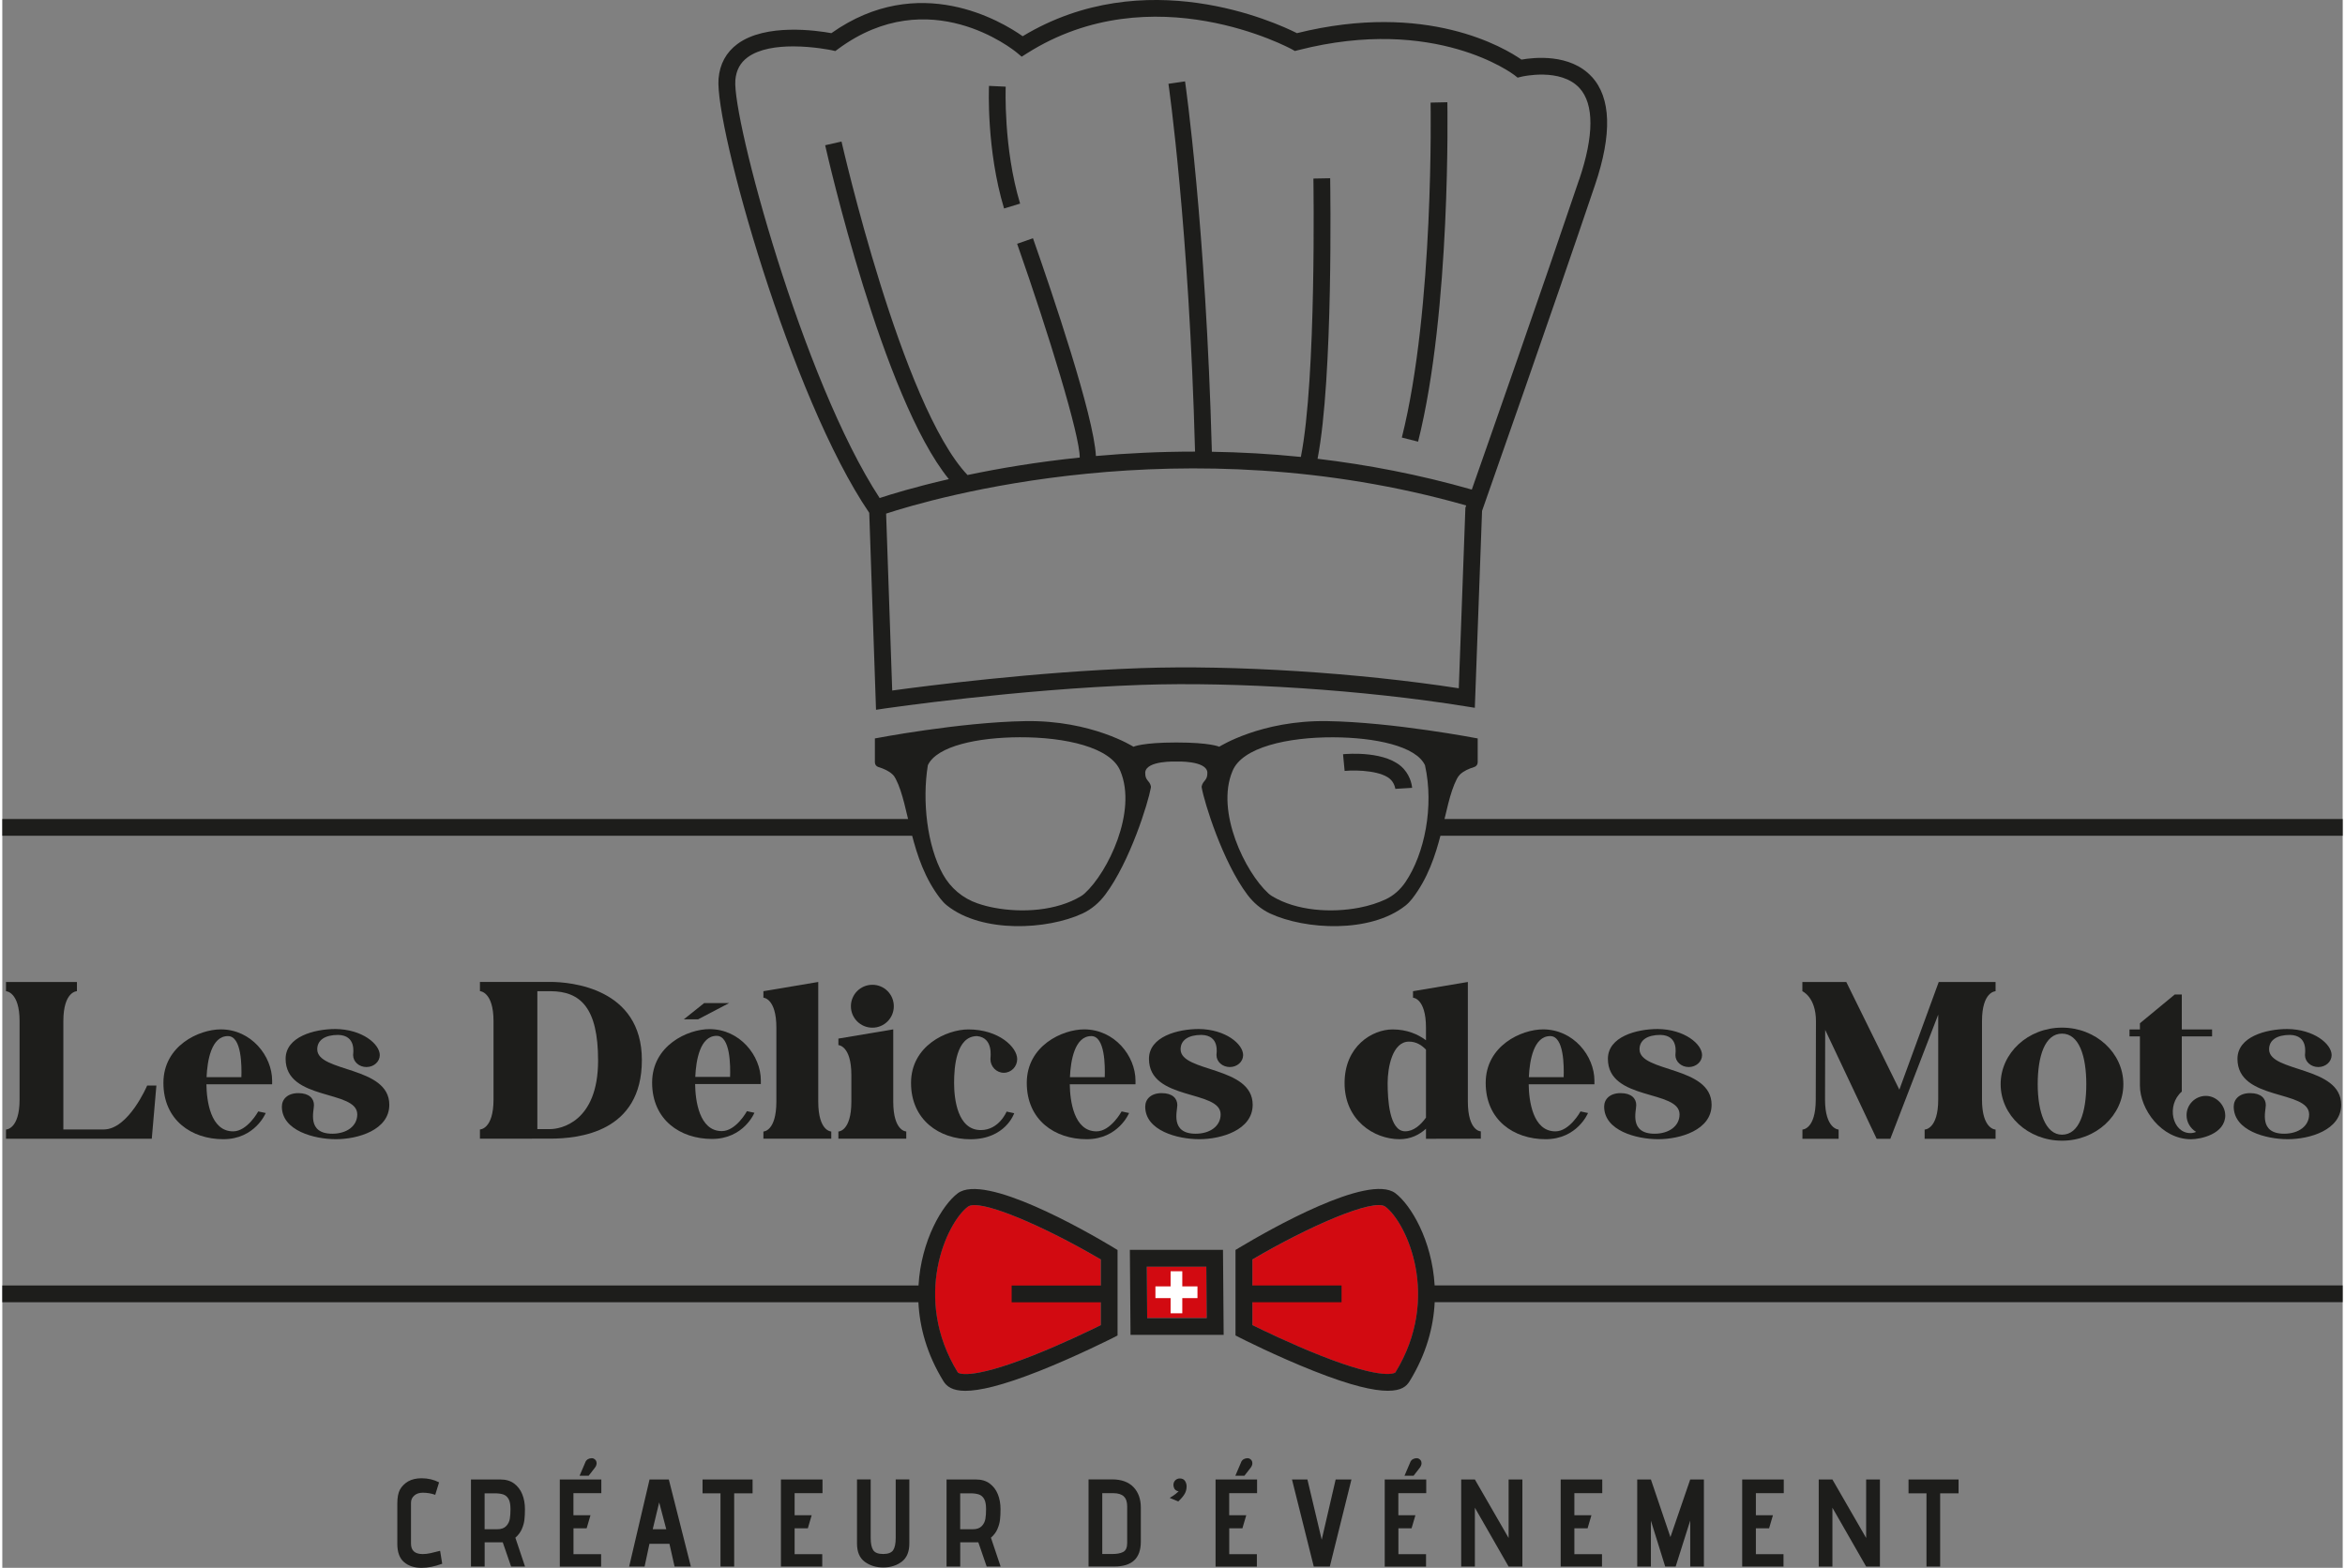 <?xml version="1.0" encoding="UTF-8"?>
<svg id="Calque_1" data-name="Calque 1" xmlns="http://www.w3.org/2000/svg" width="323px" height="216px" viewBox="0 0 456.58 305.93">
  <rect x="0" y="0" width="456.58" height="305.93" fill="#808080" stroke="none"/>
  <defs>
    <style>
      .cls-1 {
        fill: #fff;
      }

      .cls-2 {
        fill: #d20a11;
      }

      .cls-3 {
        fill: #1d1d1b;
      }
    </style>
  </defs>
  <polygon class="cls-2" points="223.35 257.18 234.97 257.18 234.89 247.14 223.27 247.14 223.35 257.18"/>
  <path class="cls-2" d="m243.88,258.57c2.1,1.04,7.61,3.7,13.28,5.94,12.83,5.07,14.61,3.32,14.62,3.3,9-14.63,2.16-29.26-1.96-32.35-2.27-1.7-15.07,3.89-25.94,10.31v12.81Z"/>
  <path class="cls-2" d="m189.65,235.15c-.58,0-1.02.1-1.29.31-4.12,3.09-10.96,17.72-1.96,32.35.01.02,1.8,1.77,14.62-3.3,5.68-2.24,11.18-4.9,13.28-5.94v-12.81c-9.54-5.62-20.55-10.61-24.65-10.61Z"/>
  <path class="cls-3" d="m30.06,211.83l-.9,10.37H.72v-1.8s2.65,0,2.65-5.85v-15.29c0-5.77-2.65-5.85-2.65-5.85v-1.8h13.84v1.8s-2.65,0-2.65,5.85v21.13h7.87c4.85,0,8.48-8.57,8.48-8.57h1.8Z"/>
  <path class="cls-3" d="m52.63,211.58h-12.81c.04,3.17.78,9.18,5.21,9.18,2.78,0,4.9-3.89,4.9-3.89l1.46.31s-2.08,5.11-8.28,5.11-11.68-3.73-11.68-10.99,6.96-10.44,11.19-10.44c5.93,0,10.02,5.18,10.02,10.01v.7Zm-8.61-9.41c-3.24,0-4.03,4.78-4.17,8.01h6.79c.07-2.09.08-8.01-2.62-8.01Z"/>
  <path class="cls-3" d="m75.5,215.57c0,4.95-6.16,6.72-10.41,6.72s-10.55-1.67-10.55-6.35c0-1.47,1.12-2.64,3.21-2.64s3.05,1.03,3.05,2.34c0,1.14-1.43,5.58,3.58,5.58,2.82,0,4.87-1.5,4.87-3.77,0-4.87-13.98-2.58-13.98-10.84,0-4.33,5.6-5.82,9.72-5.82,5.23.05,8.65,2.94,8.65,5.09,0,1.29-1.16,2.33-2.6,2.33s-2.6-1.04-2.6-2.33c0-.39.67-3.86-2.93-3.94-2.53,0-4.07,1-4.07,2.81,0,4.54,14.06,3.22,14.06,10.82Z"/>
  <path class="cls-3" d="m124.77,206.86c0,14.06-12.25,15.32-17.87,15.32-1.01,0-13.72.01-13.72.01v-1.8s2.65,0,2.65-5.85v-15.29c0-5.77-2.65-5.85-2.65-5.85v-1.8h13.72c3.97,0,17.87,1.18,17.87,15.24Zm-8.54.08c0-10.26-3.41-13.53-9.33-13.53h-2.52v26.91h2.52c1.92,0,9.33-1.3,9.33-13.38Z"/>
  <path class="cls-3" d="m147.97,211.53h-12.81c.04,3.17.78,9.18,5.21,9.18,2.78,0,4.9-3.89,4.9-3.89l1.46.31s-2.08,5.11-8.28,5.11-11.68-3.73-11.68-10.99,6.96-10.44,11.19-10.44c5.93,0,10.02,5.18,10.02,10.01v.7Zm-12.23-12.63h-2.79l3.97-3.17h4.87l-6.05,3.17Zm3.62,3.22c-3.24,0-4.03,4.78-4.17,8.01h6.79c.07-2.09.08-8.01-2.62-8.01Z"/>
  <path class="cls-3" d="m161.72,220.79v1.4h-13.24v-1.4s2.53,0,2.53-5.85v-14.41c0-5.77-2.53-5.85-2.53-5.85v-1.27l10.7-1.8v23.33c0,5.84,2.53,5.84,2.53,5.85Z"/>
  <path class="cls-3" d="m176.35,220.79v1.4h-13.24v-1.4s2.53,0,2.53-5.85v-5.16c0-5.77-2.53-5.85-2.53-5.85v-1.27l10.7-1.8v14.08c0,5.84,2.53,5.84,2.53,5.84Zm-10.8-24.44c0-2.31,1.87-4.19,4.19-4.19s4.18,1.87,4.18,4.19-1.87,4.18-4.18,4.18-4.19-1.87-4.19-4.18Z"/>
  <path class="cls-3" d="m195.91,216.9l1.5.32s-1.68,5.08-8.55,5.08c-6,0-11.58-3.73-11.58-10.99s6.96-10.44,11.19-10.44c5.93,0,9.52,3.46,9.52,5.79,0,1.48-1.17,2.67-2.61,2.67s-2.61-1.2-2.61-2.67c0-.43.61-4.14-2.59-4.49-4.1,0-4.5,6.06-4.5,9.15s.66,9.19,5.21,9.19c3.57,0,5.04-3.62,5.04-3.62Z"/>
  <path class="cls-3" d="m221.06,211.58h-12.81c.04,3.17.78,9.18,5.21,9.18,2.78,0,4.9-3.89,4.9-3.89l1.46.31s-2.08,5.11-8.28,5.11-11.68-3.73-11.68-10.99,6.96-10.44,11.19-10.44c5.93,0,10.02,5.18,10.02,10.01v.7Zm-8.61-9.41c-3.24,0-4.03,4.78-4.17,8.01h6.79c.07-2.09.08-8.01-2.62-8.01Z"/>
  <path class="cls-3" d="m243.93,215.57c0,4.95-6.16,6.72-10.41,6.72s-10.55-1.67-10.55-6.35c0-1.47,1.12-2.64,3.21-2.64s3.05,1.03,3.05,2.34c0,1.14-1.43,5.58,3.58,5.58,2.82,0,4.87-1.5,4.87-3.77,0-4.87-13.98-2.58-13.98-10.84,0-4.33,5.6-5.82,9.72-5.82,5.23.05,8.65,2.94,8.65,5.09,0,1.29-1.16,2.33-2.6,2.33s-2.6-1.04-2.6-2.33c0-.39.67-3.86-2.93-3.94-2.53,0-4.07,1-4.07,2.81,0,4.54,14.06,3.22,14.06,10.82Z"/>
  <path class="cls-3" d="m288.44,220.76v1.43l-10.7.02v-1.96c-1.28,1.16-2.97,2.04-5.16,2.04-5,0-10.72-3.72-10.72-10.95s5.42-10.47,9.37-10.47c2.77,0,4.9.92,6.51,2.11v-2.45c0-5.77-2.53-5.85-2.53-5.85v-1.27l10.7-1.8v23.3c0,5.85,2.53,5.85,2.53,5.85Zm-10.7-15.94c-.85-.91-1.94-1.57-3.31-1.57-3.24,0-4.17,5.02-4.17,8.1s.3,9.4,3.42,9.4c1.64,0,3.01-1.21,4.06-2.67,0-3.71,0-9.19,0-13.27Z"/>
  <path class="cls-3" d="m310.59,211.58h-12.81c.04,3.17.78,9.18,5.21,9.18,2.78,0,4.9-3.89,4.9-3.89l1.46.31s-2.08,5.11-8.28,5.11-11.68-3.73-11.68-10.99,6.96-10.44,11.19-10.44c5.93,0,10.02,5.18,10.02,10.01v.7Zm-8.61-9.41c-3.24,0-4.03,4.78-4.17,8.01h6.79c.07-2.09.08-8.01-2.62-8.01Z"/>
  <path class="cls-3" d="m333.46,215.57c0,4.95-6.16,6.72-10.41,6.72s-10.55-1.67-10.55-6.35c0-1.47,1.12-2.64,3.21-2.64s3.05,1.03,3.05,2.34c0,1.14-1.43,5.58,3.58,5.58,2.82,0,4.87-1.5,4.87-3.77,0-4.87-13.98-2.58-13.98-10.84,0-4.33,5.6-5.82,9.72-5.82,5.23.05,8.65,2.94,8.65,5.09,0,1.29-1.16,2.33-2.6,2.33s-2.6-1.04-2.6-2.33c0-.39.67-3.86-2.93-3.94-2.53,0-4.07,1-4.07,2.81,0,4.54,14.06,3.22,14.06,10.82Z"/>
  <path class="cls-3" d="m377.77,191.62h11.09v1.8s-2.65,0-2.65,5.85v15.29c0,5.85,2.65,5.85,2.65,5.85v1.8h-13.84v-1.8s2.65,0,2.65-5.85v-16.58l-9.34,24.23h-2.67l-10.04-21.25-.03,13.6c0,5.77,2.65,5.85,2.65,5.85v1.8h-7.06v-1.8s2.6,0,2.6-5.85l.04-15.29c0-4.72-2.65-5.85-2.65-5.85v-1.8h8.57l10.35,21,7.68-21Z"/>
  <path class="cls-3" d="m413.79,211.55c0,6.09-5.36,11.03-11.97,11.03s-11.97-4.94-11.97-11.03,5.36-11.03,11.97-11.03,11.97,4.94,11.97,11.03Zm-7.23,0c0-5.45-1.4-9.86-4.74-9.86s-4.74,4.42-4.74,9.86,1.53,9.86,4.74,9.86c3.38,0,4.74-4.42,4.74-9.86Z"/>
  <path class="cls-3" d="m433.67,217.61c0,3.68-4.79,4.69-6.67,4.69-5.83,0-9.98-5.9-9.98-10.49v-9.58h-2.03v-1.35h2.03v-1.21l6.79-5.61h1.38v6.82h5.91v1.35h-5.91v10.77c-3.09,2.69-1.84,8.1,1.68,8.1.44,0,.8-.09,1.11-.24-1.11-.66-1.86-1.86-1.86-3.25,0-2.08,1.69-3.77,3.77-3.77s3.77,1.87,3.77,3.77Z"/>
  <path class="cls-3" d="m456.28,215.57c0,4.95-6.16,6.72-10.41,6.72s-10.55-1.67-10.55-6.35c0-1.47,1.12-2.64,3.21-2.64s3.05,1.03,3.05,2.34c0,1.14-1.43,5.58,3.58,5.58,2.82,0,4.87-1.5,4.87-3.77,0-4.87-13.98-2.58-13.98-10.84,0-4.33,5.6-5.82,9.72-5.82,5.23.05,8.65,2.94,8.65,5.09,0,1.29-1.16,2.33-2.6,2.33s-2.6-1.04-2.6-2.33c0-.39.67-3.86-2.93-3.94-2.53,0-4.07,1-4.07,2.81,0,4.54,14.06,3.22,14.06,10.82Z"/>
  <path class="cls-3" d="m81.79,305.93c-1.41,0-2.55-.37-3.42-1.12-.87-.74-1.31-1.93-1.31-3.57v-7.79c0-1.23.17-2.16.52-2.79.35-.63.88-1.17,1.59-1.6.71-.4,1.59-.61,2.62-.61,1.26,0,2.4.27,3.42.8l-.75,2.43c-.74-.27-1.56-.41-2.45-.41-.68,0-1.23.19-1.65.56-.42.37-.63.84-.63,1.41v7.96c0,1.36.76,2.04,2.28,2.04.49,0,.97-.05,1.46-.16.49-.1,1.13-.26,1.94-.47l.41,2.52c-1.44.53-2.78.8-4.03.8Z"/>
  <path class="cls-3" d="m97.64,300.95h-3.54v4.73h-2.67v-16.99h5.75c1.07,0,1.96.26,2.67.79.71.53,1.24,1.23,1.59,2.1.35.87.52,1.84.52,2.89,0,.79-.03,1.48-.1,2.06-.06.58-.23,1.19-.5,1.82-.27.63-.69,1.2-1.27,1.7l1.89,5.63h-2.72l-1.63-4.73Zm.67-3.17c.38-.41.61-.89.7-1.42s.13-1.17.13-1.89c0-.86-.12-1.51-.36-1.95s-.58-.74-1.02-.9c-.44-.15-1-.23-1.7-.23h-1.97v7.01h2.45c.79,0,1.38-.21,1.76-.62Z"/>
  <path class="cls-3" d="m108.75,288.69h8.11v2.67h-5.44v4.3h3.33l-.75,2.55h-2.57v5.05h5.39v2.43h-8.06v-16.99Zm4.98-3.35c.11-.27.29-.48.52-.61.23-.13.47-.19.72-.19.16,0,.29.02.39.07.39.19.58.49.58.9,0,.31-.12.62-.36.92l-1.19,1.53h-1.77l1.12-2.62Z"/>
  <path class="cls-3" d="m130.16,301.24h-3.91l-.95,4.44h-3.01l3.98-16.99h3.76l4.3,16.99h-3.18l-1-4.44Zm-3.28-2.84h2.65l-1.38-5.24-1.26,5.24Z"/>
  <polygon class="cls-3" points="140.11 291.39 136.61 291.39 136.61 288.69 146.37 288.69 146.37 291.39 142.78 291.39 142.78 305.68 140.11 305.68 140.11 291.39"/>
  <polygon class="cls-3" points="151.9 288.69 160.01 288.69 160.01 291.36 154.57 291.36 154.57 295.66 157.9 295.66 157.15 298.21 154.57 298.21 154.57 303.26 159.96 303.26 159.96 305.68 151.9 305.68 151.9 288.69"/>
  <path class="cls-3" d="m176.95,288.67v12.5c0,1.63-.5,2.82-1.49,3.57-1,.74-2.2,1.12-3.6,1.12s-2.61-.37-3.62-1.12c-1-.74-1.5-1.93-1.5-3.57v-12.5h2.67v11.43c0,1.1.17,1.9.5,2.39.33.49.97.74,1.93.74s1.62-.25,1.95-.74c.33-.49.5-1.29.5-2.39v-11.43h2.67Z"/>
  <path class="cls-3" d="m190.42,300.95h-3.54v4.73h-2.67v-16.99h5.75c1.07,0,1.96.26,2.67.79.71.53,1.24,1.23,1.59,2.1.35.87.52,1.84.52,2.89,0,.79-.03,1.48-.1,2.06-.06.58-.23,1.19-.5,1.82-.27.63-.69,1.2-1.27,1.7l1.89,5.63h-2.72l-1.63-4.73Zm.67-3.17c.38-.41.61-.89.7-1.42s.13-1.17.13-1.89c0-.86-.12-1.51-.36-1.95s-.58-.74-1.02-.9c-.44-.15-1-.23-1.7-.23h-1.97v7.01h2.45c.79,0,1.38-.21,1.76-.62Z"/>
  <path class="cls-3" d="m211.92,288.67h4.56c1.83,0,3.22.5,4.19,1.5.96,1,1.44,2.34,1.44,4v6.65c0,3.24-1.71,4.85-5.15,4.85h-5.05v-17.01Zm6.86,3.31c-.45-.41-1.13-.62-2.05-.62h-2.14v11.87h1.99c.87,0,1.57-.13,2.09-.4.52-.27.78-.85.78-1.76v-7.13c0-.89-.22-1.54-.67-1.95Z"/>
  <path class="cls-3" d="m228.98,291.44c.34-.28.51-.42.51-.44l-.29-.07c-.29-.13-.49-.31-.58-.53-.1-.23-.15-.44-.15-.63,0-.37.12-.68.36-.92.24-.24.54-.36.9-.36.45,0,.79.16,1,.49.21.32.31.67.31,1.04,0,.55-.12,1.04-.38,1.48-.25.44-.67.93-1.25,1.48l-1.67-.7c.49-.28.9-.55,1.24-.83Z"/>
  <path class="cls-3" d="m236.68,288.69h8.11v2.67h-5.44v4.3h3.33l-.75,2.55h-2.57v5.05h5.39v2.43h-8.06v-16.99Zm4.98-3.35c.11-.27.29-.48.52-.61s.47-.19.72-.19c.16,0,.29.02.39.07.39.19.58.49.58.9,0,.31-.12.62-.36.92l-1.19,1.53h-1.77l1.12-2.62Z"/>
  <polygon class="cls-3" points="251.6 288.69 254.61 288.69 257.4 300.44 260.12 288.69 263.2 288.69 258.98 305.68 255.85 305.68 251.6 288.69"/>
  <path class="cls-3" d="m269.68,288.69h8.11v2.67h-5.44v4.3h3.33l-.75,2.55h-2.57v5.05h5.39v2.43h-8.06v-16.99Zm4.98-3.35c.11-.27.29-.48.52-.61s.47-.19.72-.19c.16,0,.29.02.39.07.39.19.58.49.58.9,0,.31-.12.62-.36.92l-1.19,1.53h-1.77l1.12-2.62Z"/>
  <polygon class="cls-3" points="287.28 294.2 287.28 305.68 284.61 305.68 284.61 288.69 287.28 288.69 293.86 300.1 293.86 288.69 296.55 288.69 296.55 305.68 293.86 305.68 287.28 294.2"/>
  <polygon class="cls-3" points="304.02 288.69 312.13 288.69 312.13 291.36 306.69 291.36 306.69 295.66 310.02 295.66 309.27 298.21 306.69 298.21 306.69 303.26 312.08 303.26 312.08 305.68 304.02 305.68 304.02 288.69"/>
  <polygon class="cls-3" points="329.29 296.7 326.45 305.68 324.41 305.68 321.62 296.73 321.62 305.68 318.95 305.68 318.95 288.69 321.62 288.69 325.43 299.93 329.29 288.69 331.96 288.69 331.96 305.68 329.29 305.68 329.29 296.7"/>
  <polygon class="cls-3" points="339.43 288.69 347.54 288.69 347.54 291.36 342.1 291.36 342.1 295.66 345.43 295.66 344.68 298.21 342.1 298.21 342.1 303.26 347.49 303.26 347.49 305.68 339.43 305.68 339.43 288.69"/>
  <polygon class="cls-3" points="357.03 294.2 357.03 305.68 354.36 305.68 354.36 288.69 357.03 288.69 363.61 300.1 363.61 288.69 366.3 288.69 366.3 305.68 363.61 305.68 357.03 294.2"/>
  <polygon class="cls-3" points="375.38 291.39 371.88 291.39 371.88 288.69 381.64 288.69 381.64 291.39 378.05 291.39 378.05 305.68 375.38 305.68 375.38 291.39"/>
  <rect class="cls-3" x="280.14" y="159.81" width="176.44" height="3.27"/>
  <rect class="cls-3" y="159.81" width="178.21" height="3.27"/>
  <path class="cls-3" d="m216.79,243.43c-5.8-3.48-25.15-14.51-30.39-10.59-3,2.25-7.15,9.17-7.66,17.99H0v3.27h178.72c.23,4.85,1.63,10.12,4.89,15.42.61.98,1.69,1.87,4.27,1.87,2.72,0,7.11-.98,14.36-3.84,7.33-2.9,14.37-6.47,14.44-6.5l.89-.46v-16.68l-.8-.48Zm-2.48,7.41h-17.4v3.27h17.4v4.46c-2.1,1.04-7.61,3.7-13.28,5.94-12.82,5.07-14.61,3.32-14.62,3.3-9-14.63-2.16-29.26,1.96-32.35.28-.21.72-.31,1.29-.31,4.1,0,15.11,4.99,24.65,10.61v5.07Z"/>
  <path class="cls-3" d="m456.58,250.82h-177.15c-.51-8.81-4.66-15.73-7.66-17.99-5.23-3.92-24.58,7.11-30.39,10.59l-.8.48v16.68l.89.46c.07.04,7.11,3.61,14.44,6.5,7.25,2.87,11.64,3.84,14.36,3.84s3.67-.88,4.28-1.87c3.26-5.3,4.66-10.58,4.89-15.42h177.13v-3.27Zm-184.81,16.98s-1.8,1.77-14.62-3.3c-5.67-2.24-11.18-4.9-13.28-5.94v-4.46h17.4v-3.27h-17.4v-5.07c10.88-6.42,23.67-12,25.94-10.31,4.12,3.09,10.96,17.72,1.96,32.35Z"/>
  <path class="cls-3" d="m238.27,260.47h-18.17l-.13-16.59h18.17l.13,16.59Zm-14.92-3.27h11.62l-.08-10.04h-11.62l.08,10.04Z"/>
  <polygon class="cls-1" points="233.16 251.01 230.2 251.01 230.2 248.06 227.92 248.06 227.92 251.01 224.96 251.01 224.96 253.3 227.92 253.3 227.92 256.26 230.2 256.26 230.2 253.3 233.16 253.3 233.16 251.01"/>
  <path class="cls-3" d="m258.44,140.71c-12.89-.2-21.03,5-21.03,5,0,0-1.71-.83-8.37-.83s-8.37.83-8.37.83c0,0-8.14-5.2-21.03-5s-29.41,3.38-29.41,3.38v4.67c0,.42.27.79.68.91,1.05.32,2.04.76,2.75,1.43.27.25.47.56.64.89,2.77,5.36,2.63,15.52,8.71,23.37.39.5.83.97,1.33,1.36,6.87,5.42,19.53,4.72,26.39,1.53,1.77-.82,3.27-2.12,4.44-3.68,4.84-6.45,8.39-17.97,8.9-20.88.02-.1.01-.19,0-.29-.26-1.15-1.16-1.05-1.1-2.69.2-2.35,6.06-2.11,6.06-2.11,0,0,5.87-.24,6.06,2.11.06,1.63-.84,1.53-1.1,2.69-.02.1-.02.19,0,.29.51,2.91,4.06,14.42,8.9,20.88,1.17,1.56,2.68,2.86,4.44,3.68,6.86,3.19,19.53,3.89,26.39-1.53.5-.39.94-.86,1.33-1.36,6.08-7.85,5.94-18,8.71-23.37.17-.33.37-.63.64-.89.72-.67,1.7-1.11,2.75-1.43.4-.12.68-.49.68-.91v-4.67s-16.52-3.19-29.41-3.38Zm-47.28,33.62c-.23.21-.47.39-.74.55-4.78,2.88-11.53,3.28-16.97,2.24-1.12-.21-2.19-.5-3.18-.84-2.89-.98-5.29-3.01-6.77-5.68-3.09-5.57-4.07-14.31-2.94-21.28,1.75-3.78,9.81-5.43,17.91-5.46,8.86-.03,17.8,1.93,19.66,6.62,3.29,7.88-2.43,19.71-6.96,23.84Zm62.59-2.23c-.98,1.45-2.29,2.65-3.88,3.39-1.45.68-3.23,1.26-5.16,1.63-5.44,1.04-12.19.64-16.97-2.24-.27-.16-.51-.34-.74-.55-4.53-4.13-10.32-15.96-7.02-23.84,1.86-4.69,10.8-6.65,19.66-6.62,8.1.03,16.16,1.68,17.91,5.46,1.79,8.04-.09,17.28-3.8,22.77Z"/>
  <path class="cls-3" d="m310.08,14.98c-4.21-4.59-11.35-3.77-13.71-3.35-3.25-2.26-18.46-11.45-43.8-5.16-4.19-2.11-29.65-13.79-53.51.6-4.05-2.86-20.24-12.68-37.32-.6-2.8-.51-12.8-1.97-18.31,2.1-2.21,1.63-3.46,3.92-3.7,6.79-.77,9.13,14.09,62.27,29.4,84.71l1.32,38.43,1.81-.27c.25-.04,25.73-3.74,49.95-4.59,18.61-.65,43.42.99,63.23,4.18l1.83.29,1.41-38.42c1.14-3.25,13.74-39.04,22.05-63.64,3.34-9.88,3.12-16.98-.65-21.08Zm-24.65,84.1l-1.29,35.22c-19.68-3.03-43.8-4.57-62.03-3.93-20.66.72-42.22,3.51-48.5,4.37l-1.19-34.52c8.94-2.93,57.9-17.32,113.17-1.59-.04.12-.07.21-.08.22l-.08.24Zm22.2-64.07c-7.16,21.21-17.51,50.73-20.95,60.52-10.32-2.95-20.42-4.86-30.09-6.01,3.08-15.93,2.48-53.09,2.46-54.74l-3.27.06c0,.4.62,38.94-2.45,54.32-5.98-.61-11.78-.92-17.36-1.01-1.17-44.03-5.19-71.99-5.23-72.27l-3.24.47c.04.28,4.03,28.02,5.19,71.77-6.85,0-13.33.32-19.34.86-.41-7.9-8.51-31.74-12.28-42.49l-3.09,1.08c6.23,17.74,12.27,37.52,12.21,41.71-8.41.87-15.8,2.13-21.89,3.41-12.84-13.54-24.46-64.56-24.58-65.07l-3.19.72c.47,2.07,11.22,49.28,24.13,65.15-6.69,1.54-11.36,2.98-13.5,3.69-15.07-23.01-28.78-74.2-28.15-81.55.16-1.92.94-3.37,2.38-4.44,2.27-1.67,5.72-2.14,8.88-2.14,3.97,0,7.46.74,7.52.75l.72.16.6-.44c17.77-13.07,34.15.2,34.84.77l.92.77,1.01-.64c24.55-15.56,51.45-.94,51.72-.79l.57.32.63-.16c26.84-6.88,42.04,4.75,42.19,4.86l.63.5.78-.19c.08-.02,7.62-1.79,11.3,2.23,2.85,3.12,2.83,9.27-.05,17.81Z"/>
  <path class="cls-3" d="m195.76,16.91l-3.27-.15c-.02.5-.51,12.46,2.94,23.92l3.13-.95c-3.29-10.91-2.81-22.71-2.81-22.83Z"/>
  <path class="cls-3" d="m278.64,20.02c0,.4.73,40.16-5.61,65.36l3.17.8c6.45-25.62,5.72-65.83,5.71-66.23l-3.27.07Z"/>
  <path class="cls-3" d="m271.76,153.94s-.1-.92-.8-1.71c-1.59-1.78-6.43-2.05-9.09-1.8l-.31-3.26c.87-.08,8.64-.72,11.85,2.88,1.46,1.63,1.61,3.48,1.63,3.68l-3.27.2Z"/>
</svg>